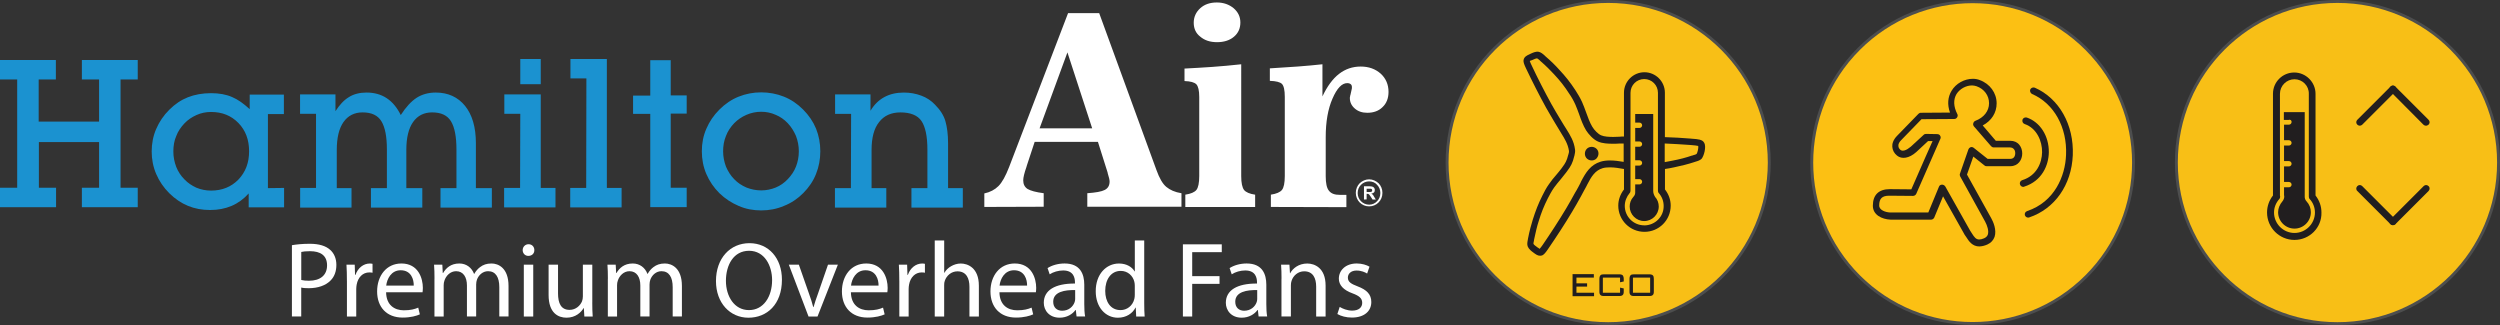 <?xml version="1.0" encoding="UTF-8"?>
<svg id="Layer_1" data-name="Layer 1" xmlns="http://www.w3.org/2000/svg" viewBox="0 0 856.5 111.37">
  <rect x="0" y="0" width="856.5" height="111.37" fill="#333333" stroke="none"/>
  <defs>
    <style>
      .cls-1, .cls-2 {
        fill: #fff;
      }

      .cls-3 {
        fill: #221f1f;
      }

      .cls-4, .cls-5 {
        fill: #211e1f;
      }

      .cls-6 {
        fill: #fcc013;
        stroke-miterlimit: 10;
      }

      .cls-6, .cls-7 {
        stroke: #4d4e4e;
      }

      .cls-7 {
        fill: #f8bf16;
        stroke-miterlimit: 10;
      }

      .cls-8 {
        fill: #1b92d0;
      }

      .cls-8, .cls-5, .cls-2 {
        fill-rule: evenodd;
      }
    </style>
  </defs>
  <path class="cls-8" d="M291.57,39h-5.47v-6.66h12.13v5.61c2.45-4.14,6.31-6.24,11.43-6.24,2.1,0,4.07,.35,5.96,1.05,1.89,.7,3.44,1.75,4.7,3.09,1.82,1.82,3.02,3.72,3.58,5.68,.56,1.96,.91,4.49,.91,7.57v15.36h5.05v6.66h-17.6v-6.66h5.47v-13.25c0-4.49-.7-7.78-2.03-9.75s-3.79-2.95-7.22-2.95c-3.16,0-5.61,1.12-7.29,3.3-1.75,2.17-2.59,5.4-2.59,9.54v13.11h5.05v6.66h-17.6v-6.66h5.47l.07-25.45h0Zm-43.83,12.83c0,1.82,.35,3.58,.98,5.26,.7,1.61,1.61,3.09,2.8,4.28,1.19,1.26,2.59,2.17,4.21,2.88,1.61,.63,3.3,.98,5.05,.98s3.44-.35,4.98-.98,2.95-1.61,4.14-2.88c1.19-1.26,2.17-2.66,2.8-4.28,.63-1.61,.98-3.37,.98-5.26s-.35-3.58-.98-5.26c-.7-1.61-1.61-3.09-2.8-4.35-1.19-1.26-2.59-2.24-4.14-2.88-1.54-.7-3.23-1.05-4.98-1.05s-3.44,.35-5.05,1.05c-1.61,.7-2.95,1.61-4.21,2.88-1.19,1.26-2.17,2.66-2.8,4.35-.7,1.68-.98,3.44-.98,5.26Zm-7.29,0c0-2.73,.49-5.33,1.54-7.71,1.05-2.45,2.52-4.63,4.49-6.59s4.14-3.44,6.59-4.42c2.45-.98,5.05-1.47,7.71-1.47s5.33,.49,7.78,1.47c2.45,.98,4.63,2.45,6.59,4.42s3.44,4.14,4.42,6.52c.98,2.45,1.47,5.05,1.47,7.78s-.49,5.33-1.47,7.78c-.98,2.45-2.45,4.63-4.42,6.59-1.89,1.89-4.07,3.37-6.59,4.35-2.45,1.05-5.05,1.54-7.78,1.54s-5.33-.49-7.71-1.54c-2.45-1.05-4.63-2.45-6.59-4.35-1.96-1.96-3.44-4.14-4.49-6.59-1.05-2.45-1.54-5.05-1.54-7.78Zm-17.67-12.83h-5.89v-6.24h5.89v-12.13h7.01v12.06h5.47v6.24h-5.47v25.38h5.47v6.66h-12.48v-31.98h0Zm-21.88-12.13h-5.47v-6.66h12.48v44.18h5.05v6.66h-17.6v-6.66h5.47l.07-37.52h0Zm-22.65-6.66h7.01v8.63h-7.01v-8.63Zm0,18.79h-5.47v-6.66h12.48v32.05h5.05v6.66h-17.6v-6.66h5.47l.07-25.38h0Zm-75.45,25.38h5.47v-25.38h-5.47v-6.66h12.13v5.75c1.4-2.17,2.88-3.79,4.63-4.84,1.68-1.05,3.72-1.54,6.03-1.54,5.33,0,9.19,2.59,11.71,7.71,1.75-2.73,3.58-4.7,5.4-5.89,1.82-1.19,4.07-1.82,6.59-1.82,4.21,0,7.57,1.54,10.03,4.56,2.45,3.02,3.72,7.29,3.72,12.83v15.36h5.47v6.66h-17.6v-6.66h5.47v-13.25c0-4.42-.63-7.64-1.89-9.68-1.26-2.03-3.37-3.02-6.45-3.02-2.8,0-4.98,1.12-6.52,3.3-1.54,2.17-2.31,5.4-2.31,9.54v13.11h5.47v6.66h-17.6v-6.66h5.47v-13.25c0-4.42-.63-7.64-1.89-9.68-1.26-2.03-3.37-3.02-6.45-3.02-2.8,0-4.98,1.12-6.52,3.3-1.54,2.17-2.31,5.4-2.31,9.54v13.11h5.05v6.66h-17.6v-6.73h0Zm-17.46-12.55c0-3.93-1.19-7.15-3.65-9.68-2.45-2.52-5.54-3.79-9.4-3.79-1.75,0-3.44,.35-4.98,1.05-1.54,.7-2.95,1.61-4.14,2.88-1.19,1.26-2.17,2.66-2.8,4.35-.7,1.61-.98,3.37-.98,5.26s.35,3.58,.98,5.26c.63,1.61,1.61,3.09,2.8,4.28,1.19,1.26,2.59,2.17,4.14,2.88,1.54,.63,3.23,.98,4.98,.98,3.79,0,6.94-1.26,9.4-3.79,2.45-2.59,3.65-5.75,3.65-9.68Zm11.99,12.55v6.66h-12.13v-4.77c-3.37,3.79-7.78,5.68-13.25,5.68s-10.03-1.89-13.95-5.75c-1.96-1.96-3.44-4.14-4.49-6.59-1.05-2.45-1.54-5.05-1.54-7.71s.49-5.33,1.54-7.71c1.05-2.45,2.52-4.63,4.49-6.59,1.96-1.96,4.07-3.37,6.38-4.28,2.31-.91,4.98-1.4,7.92-1.4,2.73,0,5.19,.42,7.22,1.33,2.03,.84,3.93,2.24,6.03,4.14v-4.98h11.71v6.66h-5.47v25.38l5.54-.07h0ZM5.89,27.22H0v-6.66H19.14v6.66h-5.89v14.45h20.69v-14.45h-5.89v-6.66h19.14v6.66h-5.89v37.1h5.89v6.66H28.05v-6.66h5.89v-15.64H13.32v15.64h5.89v6.66H0v-6.66H5.89V27.22Z"/>
  <g>
    <path class="cls-2" d="M435.4,70.9v-4.21c1.89-.28,3.16-.84,3.79-1.61,.63-.77,.98-2.38,.98-4.77v-27.14c0-2.31-.35-3.79-.98-4.42-.63-.63-2.03-.98-4.14-1.05v-4.28c3.51-.21,6.66-.42,9.61-.63s5.75-.49,8.41-.77v11.01c1.61-3.44,3.51-6.03,5.68-7.71,2.17-1.68,4.63-2.52,7.43-2.52s5.05,.84,6.87,2.45c1.75,1.61,2.66,3.72,2.66,6.24,0,2.17-.7,3.93-2.03,5.19-1.33,1.33-3.09,1.96-5.26,1.96-1.75,0-3.16-.49-4.28-1.47s-1.68-2.17-1.68-3.58c0-.14,0-.28,.07-.49,0-.21,.07-.42,.14-.63l.42-1.89c0-.07,.07-.21,.07-.35v-.42c0-.42-.14-.77-.42-.98-.28-.21-.63-.35-1.19-.35-1.82,0-3.51,1.75-5.05,5.33-1.54,3.51-2.31,7.92-2.31,13.18v13.39c0,2.38,.35,4.07,1.12,4.98,.77,.98,1.96,1.4,3.72,1.4h2.24v4.21l-25.88-.07h0Zm-29.31,0v-4.21c1.89-.28,3.16-.84,3.79-1.61,.63-.77,.98-2.38,.98-4.77v-27.07c0-2.24-.35-3.65-.98-4.35-.7-.7-2.03-1.05-4.07-1.12v-4.28c3.02-.14,6.17-.35,9.4-.56,3.3-.21,6.59-.56,10.03-.91V60.32c0,2.38,.35,3.93,.98,4.77,.63,.77,1.89,1.33,3.79,1.61v4.21h-23.91Zm2.88-63.11c0-1.96,.77-3.65,2.24-4.98,1.47-1.33,3.37-1.96,5.68-1.96s4.21,.7,5.75,1.96c1.54,1.33,2.31,2.95,2.31,4.91s-.7,3.58-2.17,4.84-3.44,1.89-5.82,1.89-4.28-.63-5.75-1.89c-1.47-1.12-2.24-2.73-2.24-4.77Zm-71.74,63.11v-4.63c1.96-.42,3.58-1.26,4.84-2.52,1.26-1.26,2.45-3.44,3.65-6.52l20.2-52.73h10.66l19.63,53.78c.98,2.73,2.1,4.7,3.37,5.75s2.95,1.82,5.19,2.17v4.63h-32.26v-4.63c2.88-.21,4.91-.56,5.96-1.12,1.12-.56,1.68-1.54,1.68-2.88,0-.56-.21-1.47-.63-2.8-.07-.21-.07-.28-.07-.35l-3.3-10.45h-21.67l-2.73,8.27-.07,.28c-.77,2.17-1.12,3.72-1.12,4.63,0,1.33,.49,2.31,1.47,2.95,1.05,.63,2.88,1.12,5.54,1.47v4.63l-20.34,.07h0Zm18.93-26.93h18.02l-8.48-26.02-9.54,26.02Z"/>
    <g>
      <path class="cls-1" d="M469.06,61.44h0c1.26,0,2.38,.56,3.23,1.33,.84,.84,1.33,2.03,1.33,3.3h0c0,1.33-.49,2.45-1.33,3.3s-1.96,1.33-3.23,1.33-2.38-.49-3.23-1.33c-.84-.84-1.33-2.03-1.33-3.3h0c0-1.26,.49-2.45,1.33-3.3,.84-.77,1.96-1.33,3.23-1.33m0,.7c-1.05,0-2.03,.42-2.8,1.19-.7,.7-1.12,1.68-1.12,2.8h0c0,1.12,.42,2.1,1.12,2.8s1.68,1.19,2.8,1.19c1.05,0,2.03-.42,2.73-1.19,.7-.7,1.12-1.68,1.12-2.8h0c0-1.12-.42-2.1-1.12-2.8-.63-.77-1.61-1.19-2.73-1.19Z"/>
      <path class="cls-1" d="M467.3,68.38h0v-4.56h1.89c.49,0,.84,.07,1.05,.14,.21,.07,.42,.21,.56,.42s.21,.42,.21,.7c0,.35-.07,.63-.28,.84-.21,.21-.49,.35-.91,.42,.21,.14,.35,.28,.49,.35,.14,.14,.28,.42,.49,.77l.56,.91h-1.12l-.63-.98c-.21-.35-.42-.56-.49-.7-.07-.07-.14-.14-.28-.21-.07-.07-.21-.07-.42-.07h-.21v1.89l-.91,.07h0Zm.91-2.59h.7c.42,0,.7,0,.84-.07,.14,0,.21-.07,.28-.21,.07-.07,.07-.21,.07-.35s-.07-.28-.14-.35c-.07-.07-.21-.14-.35-.14h-1.4v1.12Z"/>
    </g>
  </g>
  <g>
    <circle class="cls-6" cx="675.83" cy="55.71" r="55.12" transform="translate(158.55 494.2) rotate(-45)"/>
    <g>
      <path class="cls-3" d="M674.94,78.97c.21,.28,.42,.63,.63,.98,.84,1.33,1.4,2.1,2.52,2.1,.49,0,1.05-.14,1.68-.42,.63-.28,1.05-.7,1.26-1.26,.42-1.26-.21-3.09-.91-4.42l-8.56-15.5c-.14-.28-.21-.63-.07-.98l2.88-8.27c.14-.35,.42-.63,.77-.77s.77,0,1.05,.21l4.77,3.79h7.78c1.68,0,1.68-1.75,1.68-1.96,0-.56-.14-1.05-.49-1.4-.28-.35-.77-.56-1.33-.56h-5.54c-.35,0-.63-.14-.91-.42l-5.89-6.8c-.21-.28-.35-.7-.21-1.05,.07-.35,.35-.7,.7-.84,2.95-1.12,4.7-3.37,4.7-6.03s-1.68-4.91-4.28-5.82c-.49-.14-.98-.28-1.54-.28-2.1,0-4.21,1.19-5.33,2.95-1.12,1.89-1.05,4.28,.28,6.87,.21,.35,.14,.77-.07,1.12s-.56,.56-.98,.56l-11.22,.07c-1.33,1.4-6.03,6.24-6.94,7.15-.7,.7-1.05,1.4-.98,2.03,0,.63,.42,1.05,.7,1.33,.77,.63,2.1,.14,3.58-1.12l4.42-4.07c.21-.21,.56-.28,.84-.28l3.79,.07c.49,0,.91,.28,1.05,.7,.14,.28,.14,.63,0,.91-.21,.42-5.47,12.48-8.27,18.86-.21,.42-.63,.7-1.12,.7l-8.13-.07c-2.45,0-3.44,.98-3.44,3.37,0,1.61,2.24,2.31,3.72,2.38h13.11l3.65-8.84c.14-.42,.56-.7,1.05-.7,.42,0,.84,.21,1.12,.63l8.48,15.08Zm3.23,5.47c-2.45,0-3.65-1.82-4.49-3.16-.21-.28-.42-.63-.63-.91,0-.07-.07-.07-.07-.14l-7.29-12.97-3.02,7.29c-.21,.42-.63,.7-1.05,.7h-13.95c-2.95-.14-6.03-1.61-6.03-4.77,0-3.72,2.03-5.68,5.82-5.68l7.36,.07c4.28-9.82,6.31-14.38,7.29-16.55h-1.54l-4.07,3.79c-2.45,2.17-4.98,2.52-6.59,1.19-.98-.77-1.54-1.89-1.61-3.02-.07-.91,.21-2.31,1.68-3.79,1.05-1.05,7.22-7.43,7.29-7.5,.21-.21,.49-.35,.84-.35l9.96-.07c-.98-2.73-.77-5.33,.56-7.5,1.47-2.45,4.35-4.07,7.29-4.07,.84,0,1.61,.14,2.31,.42,3.51,1.26,5.82,4.42,5.82,7.99,0,3.23-1.75,5.96-4.77,7.57l4.49,5.26h4.98c1.26,0,2.38,.49,3.09,1.4,.63,.77,.98,1.82,.98,2.95,0,2.17-1.4,4.35-4.07,4.35h-8.2c-.28,0-.49-.07-.7-.28l-3.79-3.02-2.17,6.17,8.34,15.01c.63,1.12,1.89,3.93,1.12,6.31-.42,1.19-1.26,2.1-2.52,2.66-.98,.42-1.89,.63-2.66,.63Z"/>
      <path class="cls-3" d="M694.86,74.55c-.49,0-.91-.28-1.12-.77-.21-.63,.14-1.26,.77-1.47,9.4-3.16,13.04-11.99,13.32-19.21,.42-9.47-4.14-17.67-11.64-20.9-.56-.28-.84-.98-.63-1.54,.28-.56,.91-.84,1.54-.63,8.34,3.65,13.46,12.69,13.04,23.14-.42,10.17-6.17,18.37-14.94,21.32-.14,0-.28,.07-.35,.07"/>
      <path class="cls-3" d="M693.17,64.03c-.49,0-.98-.35-1.12-.84-.21-.63,.14-1.26,.77-1.47,4.98-1.54,6.73-5.96,6.8-9.54,.07-3.79-1.82-8.27-5.96-9.68-.63-.21-.91-.84-.77-1.47,.21-.63,.84-.91,1.47-.77,4.56,1.54,7.64,6.31,7.57,11.92-.07,4.42-2.31,9.82-8.48,11.78-.07,.07-.21,.07-.28,.07"/>
    </g>
    <circle class="cls-7" cx="800.81" cy="55.69" r="55.19"/>
    <g>
      <path class="cls-4" d="M786.09,27.15c-2.73,0-4.98,2.24-4.98,4.98v34.85c0,.14,.07,.28,.07,.35,0,.28-.07,.63-.28,.84-1.19,1.33-1.82,2.95-1.82,4.63,0,3.86,3.16,7.01,7.01,7.01s7.01-3.16,7.01-7.01c0-1.68-.63-3.37-1.82-4.63-.21-.21-.28-.56-.28-.84V32.13c.07-2.73-2.17-4.98-4.91-4.98m0,55.05c-5.19,0-9.4-4.21-9.4-9.4,0-2.1,.7-4.14,2.03-5.82h0V32.13c0-4.07,3.3-7.29,7.29-7.29s7.29,3.3,7.29,7.29v34.85h0c1.33,1.68,2.03,3.72,2.03,5.82,.14,5.19-4.07,9.4-9.26,9.4Z"/>
      <path class="cls-4" d="M819.82,77.15c-.28,0-.63-.14-.84-.35l-11.36-11.36c-.49-.42-.49-1.19,0-1.68s1.19-.49,1.68,0l11.36,11.36c.49,.42,.49,1.19,0,1.68-.28,.21-.56,.35-.84,.35"/>
      <path class="cls-4" d="M819.82,77.15c-.28,0-.63-.14-.84-.35-.49-.42-.49-1.19,0-1.68l11.36-11.36c.49-.49,1.19-.49,1.68,0,.49,.42,.49,1.19,0,1.68l-11.36,11.36c-.28,.21-.56,.35-.84,.35"/>
      <path class="cls-4" d="M831.11,43.07c-.28,0-.63-.14-.84-.35l-11.29-11.36c-.49-.49-.49-1.19,0-1.68s1.19-.49,1.68,0l11.36,11.36c.49,.49,.49,1.19,0,1.68-.28,.21-.56,.35-.91,.35"/>
      <path class="cls-4" d="M808.46,43.07c-.28,0-.63-.14-.84-.35-.49-.49-.49-1.19,0-1.68l11.36-11.36c.49-.49,1.19-.49,1.68,0,.49,.49,.49,1.19,0,1.68l-11.36,11.36c-.21,.21-.56,.35-.84,.35"/>
      <path class="cls-4" d="M785.1,41.8c0,.49-.42,.91-.91,.91h-1.68v5.33h1.68c.49,0,.91,.42,.91,.91s-.42,.91-.91,.91h-1.68v5.33h1.68c.49,0,.91,.42,.91,.91s-.42,.91-.91,.91h-1.68v5.33h1.68c.49,0,.91,.42,.91,.91s-.42,.91-.91,.91h-1.68v2.59c0,.14,0,.28,.07,.35,.07,.7-.21,1.4-.63,1.89-.91,1.05-1.47,2.38-1.47,3.72,0,3.09,2.52,5.61,5.61,5.61s5.61-2.52,5.61-5.61c0-1.33-.49-2.66-1.47-3.72-.49-.49-.7-1.19-.63-1.89v-28.68h-7.15v.14h0v2.52h1.68c.63-.21,.98,.21,.98,.7"/>
    </g>
    <circle class="cls-7" cx="550.96" cy="55.69" r="55.19"/>
    <g>
      <path class="cls-5" d="M565.34,100.29v-5.19h-5.89v5.19h5.89Zm1.26-.49c0,.28,0,.56-.07,.77s-.14,.42-.28,.49c-.14,.14-.28,.21-.49,.28-.21,.07-.49,.07-.77,.07h-5.12c-.28,0-.56,0-.77-.07s-.35-.14-.49-.28-.21-.28-.28-.49c-.07-.21-.07-.49-.07-.77v-4.21c0-.63,.14-1.05,.35-1.26,.21-.28,.7-.35,1.26-.35h5.12c.63,0,1.05,.14,1.26,.35,.28,.28,.35,.7,.35,1.26v4.21h0Zm-11.57-3.09v-1.61h-5.89v5.19h5.89v-1.75l1.26,.28v.98c0,.28,0,.56-.07,.77s-.14,.42-.28,.49c-.14,.14-.28,.21-.49,.28-.21,.07-.49,.07-.77,.07h-5.12c-.28,0-.56,0-.77-.07s-.35-.14-.49-.28-.21-.28-.28-.49c-.07-.21-.07-.49-.07-.77v-4.21c0-.63,.14-1.05,.35-1.26,.21-.28,.7-.35,1.26-.35h5.12c.63,0,1.05,.14,1.26,.35,.21,.28,.35,.7,.35,1.26v.84l-1.26,.28Zm-16.2-2.8h7.22v1.19h-5.96v1.96h3.65v1.12h-3.65v2.1h6.03v1.19h-7.36v-7.57h.07Z"/>
      <path class="cls-4" d="M566.39,65.5v-26.44h-6.17v2.95h1.47c.49,0,.91,.42,.91,.91s-.42,.91-.91,.91h-1.47v4.63h1.47c.49,0,.91,.42,.91,.91s-.42,.91-.91,.91h-1.47v4.63h1.47c.49,0,.91,.42,.91,.91s-.42,.91-.91,.91h-1.47v4.63h1.47c.49,0,.91,.42,.91,.91s-.42,.91-.91,.91h-1.47v2.52c.07,.63-.14,1.26-.63,1.75-.84,.91-1.26,2.1-1.26,3.3,0,2.73,2.24,4.98,4.98,4.98s4.98-2.24,4.98-4.98c0-1.19-.42-2.38-1.26-3.3-.42-.7-.63-1.33-.63-1.96"/>
      <path class="cls-4" d="M581.26,52.74c-.14,.14-.77,.35-1.12,.42-.14,.07-.35,.14-.49,.14-2.03,.7-4.14,1.26-6.73,1.75-.84,.14-1.68,.35-2.59,.49v-6.38c2.95,.14,5.75,.28,8.48,.49,.28,0,.56,.07,.84,.07,.7,.07,1.75,.14,2.17,.28,.14,.7-.28,2.38-.56,2.73m-17.95,24.47c-3.72,0-6.66-3.02-6.66-6.66,0-1.61,.63-3.16,1.68-4.42,.21-.21,.28-.56,.28-.84V31.78c0-2.59,2.1-4.7,4.7-4.7s4.7,2.1,4.7,4.7v33.52c0,.28,.07,.63,.28,.84,1.12,1.26,1.68,2.8,1.68,4.42,.07,3.65-2.95,6.66-6.66,6.66Zm-7.01-21.74c-1.61-.28-3.23-.49-4.77-.49-1.19,0-2.24,.14-3.16,.42-3.44,1.05-5.05,3.65-6.66,6.73l-.28,.63c-.21,.42-.49,.91-.7,1.33-.35,.63-.7,1.33-1.12,1.96-.98,1.82-2.03,3.65-3.02,5.33-2.38,4-5.4,8.63-8.13,12.62-.21,.28-.7,.98-.98,1.26-.14-.07-.35-.21-.49-.35-.14-.07-.21-.14-.35-.21l-.07-.07c-.49-.35-.98-.7-1.19-1.05-.07-.21,.07-.77,.14-1.05,0-.14,.07-.35,.07-.49,.49-2.38,1.05-4.7,1.54-6.17,.91-3.02,1.82-5.26,3.16-7.92,.56-1.05,1.26-2.45,2.17-3.72,.7-.98,1.54-1.96,2.31-2.88,.63-.77,1.26-1.54,1.89-2.38l.35-.49c1.12-1.47,1.82-2.73,2.31-4.91l.07-.21c.14-.63,.35-1.47,.21-2.17-.35-2.8-1.68-4.91-2.95-6.94-.28-.42-.56-.91-.84-1.33-.35-.63-.77-1.26-1.19-1.96-1.05-1.75-2.17-3.58-3.09-5.26-2.24-4.07-4.77-8.98-6.8-13.32-.14-.28-.49-1.05-.63-1.47,.14-.07,.35-.21,.56-.21,.14-.07,.21-.14,.35-.14l.14-.07c.49-.21,1.05-.49,1.47-.49,.14,.07,.63,.42,.84,.63,.14,.14,.21,.21,.35,.35,1.89,1.61,3.51,3.3,4.56,4.42,2.17,2.31,3.65,4.21,5.26,6.73,.7,.98,1.47,2.31,2.1,3.72,.49,1.12,.91,2.31,1.33,3.44,.63,1.82,1.33,3.72,2.31,5.33,.84,1.33,2.45,3.16,4.07,3.86,1.54,.7,3.51,.77,5.19,.77,.7,0,1.4,0,2.17-.07h1.47v6.31h0Zm27.56-6.52c-.56-1.19-2.24-1.26-4-1.4-.28,0-.56-.07-.77-.07-2.8-.21-5.68-.42-8.7-.49v-15.22c0-3.86-3.16-7.01-7.01-7.01s-7.01,3.16-7.01,7.01v15.01c-.49,0-1.05,0-1.54,.07-.7,0-1.4,.07-2.1,.07-1.4,0-3.09-.07-4.21-.56-.98-.42-2.31-1.75-3.02-2.95-.84-1.4-1.47-3.16-2.1-4.91-.42-1.19-.91-2.45-1.4-3.58-.7-1.54-1.61-2.95-2.31-4.07-1.75-2.66-3.3-4.63-5.54-7.01-1.05-1.19-2.8-2.95-4.7-4.56-.07-.07-.21-.21-.28-.28-.56-.49-1.26-1.12-2.1-1.26-.98-.14-1.96,.35-2.73,.7l-.14,.07c-.07,.07-.14,.07-.28,.14-.63,.28-1.82,.77-1.96,2.03-.07,.63,.21,1.4,.84,2.73,2.1,4.42,4.63,9.4,6.87,13.46,.98,1.75,2.1,3.58,3.16,5.4,.42,.63,.77,1.33,1.19,1.96,.28,.49,.56,.91,.84,1.4,1.19,1.89,2.31,3.72,2.66,6.03,.07,.35-.07,.91-.21,1.33l-.07,.21c-.42,1.75-.98,2.8-1.96,4.07l-.35,.49c-.56,.77-1.19,1.47-1.82,2.24-.84,.98-1.68,1.96-2.38,3.02-.98,1.33-1.75,2.88-2.31,4-1.4,2.8-2.31,5.12-3.3,8.27-.49,1.54-1.12,3.86-1.61,6.38,0,.14-.07,.28-.07,.42-.14,.77-.35,1.68,0,2.45,.42,.91,1.26,1.54,1.96,2.03l.07,.07c.07,.07,.14,.14,.21,.14,.49,.35,1.12,.84,1.96,.84,.28,0,.56-.07,.77-.14,.56-.28,1.12-.91,1.96-2.17,2.8-4.07,5.82-8.7,8.2-12.69,1.05-1.75,2.1-3.58,3.09-5.4,.35-.63,.7-1.33,1.05-1.96,.28-.49,.49-.91,.77-1.4l.21-.42,.14-.28c1.4-2.73,2.66-4.77,5.26-5.54,.7-.21,1.54-.28,2.52-.28,1.54,0,3.16,.28,4.77,.56v7.01h0c-1.26,1.61-1.96,3.58-1.96,5.54,0,4.98,4,8.98,8.98,8.98s8.98-4,8.98-8.98c0-2.03-.7-3.93-1.96-5.54h0v-7.01c1.05-.14,2.1-.35,3.09-.56,2.66-.56,4.91-1.12,7.01-1.82,.14-.07,.28-.07,.42-.14,.77-.21,1.54-.49,2.03-.98,.77-.91,1.68-4,.91-5.47Z"/>
      <path class="cls-4" d="M546.75,54.5c-1.05,.77-2.52,.56-3.3-.42-.77-1.05-.56-2.52,.42-3.3,1.05-.77,2.52-.56,3.3,.42s.56,2.45-.42,3.3"/>
    </g>
  </g>
  <g>
    <path class="cls-1" d="M100.02,84c1.54-.26,3.56-.48,6.13-.48,3.16,0,5.47,.73,6.93,2.05,1.36,1.17,2.16,2.97,2.16,5.17s-.66,4-1.91,5.28c-1.69,1.8-4.44,2.72-7.56,2.72-.95,0-1.83-.04-2.57-.22v9.91h-3.19v-24.44Zm3.19,11.92c.7,.18,1.58,.26,2.64,.26,3.85,0,6.2-1.87,6.2-5.28s-2.31-4.84-5.83-4.84c-1.39,0-2.46,.11-3.01,.26v9.61Z"/>
    <path class="cls-1" d="M118.85,96.22c0-2.09-.04-3.89-.15-5.54h2.83l.11,3.49h.15c.81-2.38,2.75-3.89,4.92-3.89,.37,0,.62,.04,.92,.11v3.05c-.33-.07-.66-.11-1.1-.11-2.27,0-3.89,1.72-4.33,4.15-.07,.44-.15,.95-.15,1.5v9.47h-3.19v-12.22Z"/>
    <path class="cls-1" d="M132.28,100.15c.07,4.37,2.86,6.16,6.09,6.16,2.31,0,3.71-.4,4.92-.92l.55,2.31c-1.14,.51-3.08,1.1-5.91,1.1-5.47,0-8.73-3.6-8.73-8.95s3.16-9.58,8.33-9.58c5.8,0,7.34,5.1,7.34,8.37,0,.66-.07,1.17-.11,1.5h-12.47Zm9.47-2.31c.04-2.05-.84-5.25-4.48-5.25-3.27,0-4.7,3.01-4.95,5.25h9.43Z"/>
    <path class="cls-1" d="M148.86,95.49c0-1.83-.04-3.34-.15-4.81h2.83l.15,2.86h.11c.99-1.69,2.64-3.27,5.58-3.27,2.42,0,4.26,1.47,5.03,3.56h.07c.55-.99,1.25-1.76,1.98-2.31,1.06-.81,2.24-1.25,3.93-1.25,2.35,0,5.83,1.54,5.83,7.7v10.46h-3.16v-10.05c0-3.41-1.25-5.47-3.85-5.47-1.83,0-3.27,1.36-3.82,2.94-.15,.44-.26,1.03-.26,1.61v10.97h-3.16v-10.64c0-2.83-1.25-4.88-3.71-4.88-2.02,0-3.49,1.61-4,3.23-.18,.48-.26,1.03-.26,1.58v10.71h-3.16v-12.95Z"/>
    <path class="cls-1" d="M183.06,85.69c.04,1.1-.77,1.98-2.05,1.98-1.14,0-1.94-.88-1.94-1.98s.84-2.02,2.02-2.02,1.98,.88,1.98,2.02Zm-3.6,22.75v-17.76h3.23v17.76h-3.23Z"/>
    <path class="cls-1" d="M202.91,103.6c0,1.83,.04,3.45,.15,4.84h-2.86l-.18-2.9h-.07c-.84,1.43-2.72,3.3-5.87,3.3-2.79,0-6.13-1.54-6.13-7.78v-10.38h3.23v9.83c0,3.38,1.03,5.65,3.96,5.65,2.16,0,3.67-1.5,4.26-2.94,.18-.48,.29-1.06,.29-1.65v-10.9h3.23v12.92Z"/>
    <path class="cls-1" d="M208.26,95.49c0-1.83-.04-3.34-.15-4.81h2.83l.15,2.86h.11c.99-1.69,2.64-3.27,5.58-3.27,2.42,0,4.26,1.47,5.03,3.56h.07c.55-.99,1.25-1.76,1.98-2.31,1.06-.81,2.24-1.25,3.93-1.25,2.35,0,5.83,1.54,5.83,7.7v10.46h-3.16v-10.05c0-3.41-1.25-5.47-3.85-5.47-1.83,0-3.27,1.36-3.82,2.94-.15,.44-.26,1.03-.26,1.61v10.97h-3.16v-10.64c0-2.83-1.25-4.88-3.71-4.88-2.02,0-3.49,1.61-4,3.23-.18,.48-.26,1.03-.26,1.58v10.71h-3.16v-12.95Z"/>
    <path class="cls-1" d="M267.89,95.82c0,8.51-5.17,13.03-11.48,13.03s-11.12-5.06-11.12-12.55c0-7.85,4.88-12.99,11.48-12.99s11.12,5.17,11.12,12.51Zm-19.19,.4c0,5.28,2.86,10.02,7.89,10.02s7.93-4.66,7.93-10.27c0-4.92-2.57-10.05-7.89-10.05s-7.93,4.88-7.93,10.31Z"/>
    <path class="cls-1" d="M273.69,90.68l3.49,9.98c.59,1.61,1.06,3.08,1.43,4.55h.11c.4-1.47,.92-2.94,1.5-4.55l3.45-9.98h3.38l-6.97,17.76h-3.08l-6.75-17.76h3.45Z"/>
    <path class="cls-1" d="M291.52,100.15c.07,4.37,2.86,6.16,6.09,6.16,2.31,0,3.71-.4,4.92-.92l.55,2.31c-1.14,.51-3.08,1.1-5.91,1.1-5.47,0-8.73-3.6-8.73-8.95s3.16-9.58,8.33-9.58c5.8,0,7.34,5.1,7.34,8.37,0,.66-.07,1.17-.11,1.5h-12.47Zm9.47-2.31c.04-2.05-.84-5.25-4.48-5.25-3.27,0-4.7,3.01-4.95,5.25h9.43Z"/>
    <path class="cls-1" d="M308.1,96.22c0-2.09-.04-3.89-.15-5.54h2.83l.11,3.49h.15c.81-2.38,2.75-3.89,4.92-3.89,.37,0,.62,.04,.92,.11v3.05c-.33-.07-.66-.11-1.1-.11-2.27,0-3.89,1.72-4.33,4.15-.07,.44-.15,.95-.15,1.5v9.47h-3.19v-12.22Z"/>
    <path class="cls-1" d="M320.25,82.39h3.23v11.08h.07c.51-.92,1.32-1.72,2.31-2.27,.95-.55,2.09-.92,3.3-.92,2.39,0,6.2,1.47,6.2,7.59v10.57h-3.23v-10.2c0-2.86-1.06-5.28-4.11-5.28-2.09,0-3.74,1.47-4.33,3.23-.18,.44-.22,.92-.22,1.54v10.71h-3.23v-26.05Z"/>
    <path class="cls-1" d="M342.41,100.15c.07,4.37,2.86,6.16,6.09,6.16,2.31,0,3.71-.4,4.92-.92l.55,2.31c-1.14,.51-3.08,1.1-5.91,1.1-5.47,0-8.73-3.6-8.73-8.95s3.16-9.58,8.33-9.58c5.8,0,7.34,5.1,7.34,8.37,0,.66-.07,1.17-.11,1.5h-12.47Zm9.47-2.31c.04-2.05-.84-5.25-4.48-5.25-3.27,0-4.7,3.01-4.95,5.25h9.43Z"/>
    <path class="cls-1" d="M368.83,108.44l-.26-2.24h-.11c-.99,1.39-2.9,2.64-5.43,2.64-3.6,0-5.43-2.53-5.43-5.1,0-4.29,3.82-6.64,10.68-6.6v-.37c0-1.47-.4-4.11-4.04-4.11-1.65,0-3.38,.51-4.62,1.32l-.73-2.13c1.47-.95,3.6-1.58,5.83-1.58,5.43,0,6.75,3.71,6.75,7.26v6.64c0,1.54,.07,3.05,.29,4.26h-2.94Zm-.48-9.06c-3.52-.07-7.52,.55-7.52,4,0,2.09,1.39,3.08,3.05,3.08,2.31,0,3.78-1.47,4.29-2.97,.11-.33,.18-.7,.18-1.03v-3.08Z"/>
    <path class="cls-1" d="M392.01,82.39v21.46c0,1.58,.04,3.38,.15,4.59h-2.9l-.15-3.08h-.07c-.99,1.98-3.16,3.49-6.05,3.49-4.29,0-7.59-3.63-7.59-9.03-.04-5.91,3.63-9.54,7.96-9.54,2.71,0,4.55,1.28,5.36,2.71h.07v-10.6h3.23Zm-3.23,15.52c0-.4-.04-.95-.15-1.36-.48-2.05-2.24-3.74-4.66-3.74-3.34,0-5.32,2.94-5.32,6.86,0,3.6,1.76,6.57,5.25,6.57,2.16,0,4.15-1.43,4.73-3.85,.11-.44,.15-.88,.15-1.39v-3.08Z"/>
    <path class="cls-1" d="M405.26,83.71h13.32v2.68h-10.13v8.22h9.36v2.64h-9.36v11.19h-3.19v-24.73Z"/>
    <path class="cls-1" d="M431.2,108.44l-.26-2.24h-.11c-.99,1.39-2.9,2.64-5.43,2.64-3.6,0-5.43-2.53-5.43-5.1,0-4.29,3.82-6.64,10.68-6.6v-.37c0-1.47-.4-4.11-4.04-4.11-1.65,0-3.38,.51-4.62,1.32l-.73-2.13c1.47-.95,3.6-1.58,5.83-1.58,5.43,0,6.75,3.71,6.75,7.26v6.64c0,1.54,.07,3.05,.29,4.26h-2.94Zm-.48-9.06c-3.52-.07-7.52,.55-7.52,4,0,2.09,1.39,3.08,3.05,3.08,2.31,0,3.78-1.47,4.29-2.97,.11-.33,.18-.7,.18-1.03v-3.08Z"/>
    <path class="cls-1" d="M439.05,95.49c0-1.83-.04-3.34-.15-4.81h2.86l.18,2.94h.07c.88-1.69,2.94-3.34,5.87-3.34,2.46,0,6.27,1.47,6.27,7.56v10.6h-3.23v-10.24c0-2.86-1.06-5.25-4.11-5.25-2.13,0-3.78,1.5-4.33,3.3-.15,.4-.22,.95-.22,1.5v10.68h-3.23v-12.95Z"/>
    <path class="cls-1" d="M458.98,105.14c.95,.62,2.64,1.28,4.26,1.28,2.35,0,3.45-1.17,3.45-2.64,0-1.54-.92-2.38-3.3-3.27-3.19-1.14-4.7-2.9-4.7-5.03,0-2.86,2.31-5.21,6.13-5.21,1.8,0,3.38,.51,4.37,1.1l-.81,2.35c-.7-.44-1.98-1.03-3.63-1.03-1.91,0-2.97,1.1-2.97,2.42,0,1.47,1.06,2.13,3.37,3.01,3.08,1.17,4.66,2.72,4.66,5.36,0,3.12-2.42,5.32-6.64,5.32-1.94,0-3.74-.48-4.99-1.21l.81-2.46Z"/>
  </g>
</svg>